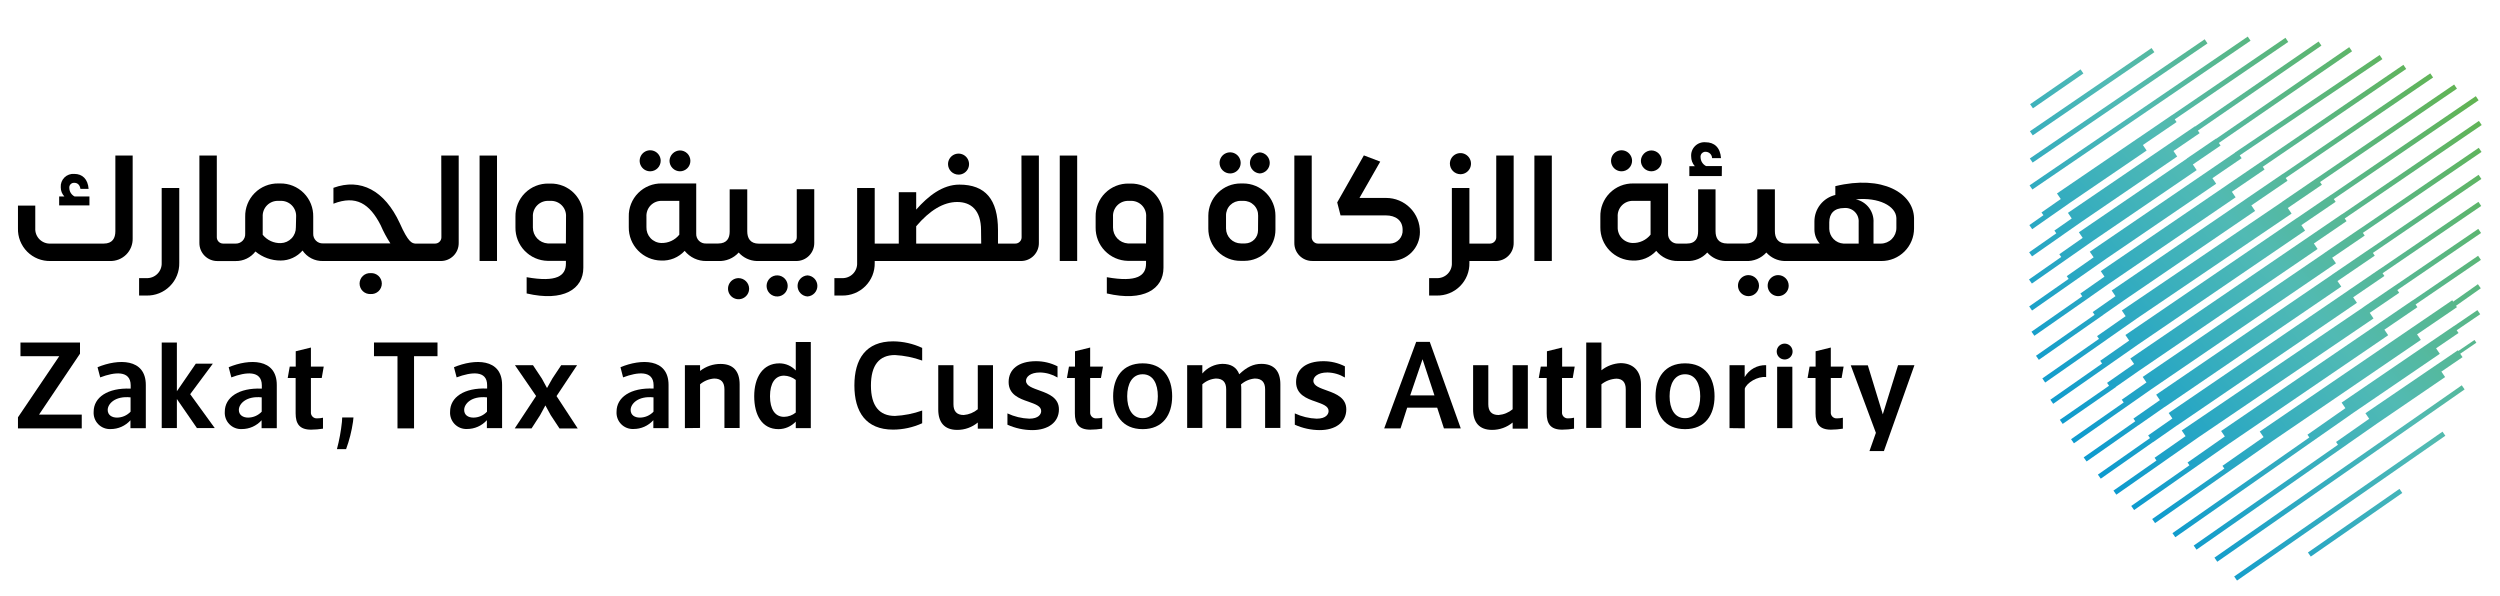 <svg width="193" height="46" viewBox="0 0 193 46" fill="none" xmlns="http://www.w3.org/2000/svg">
<path d="M6.905 15.168H5.759C5.64 15.107 5.539 15.016 5.467 14.902C5.395 14.789 5.356 14.659 5.352 14.524C5.344 14.471 5.349 14.416 5.365 14.364C5.382 14.312 5.41 14.265 5.447 14.225C5.485 14.186 5.531 14.155 5.581 14.136C5.632 14.117 5.687 14.109 5.741 14.114C5.989 14.114 6.164 14.279 6.21 14.583H6.841C6.783 13.823 6.363 13.425 5.732 13.425C5.593 13.414 5.454 13.433 5.324 13.48C5.193 13.528 5.074 13.603 4.975 13.701C4.877 13.799 4.8 13.916 4.751 14.046C4.701 14.176 4.681 14.315 4.69 14.454C4.687 14.719 4.787 14.975 4.969 15.168H4.567V15.857H6.905V15.168Z" fill="black"/>
<path d="M8.906 17.846C8.906 18.373 8.695 18.805 8.005 18.805H3.902C3.745 18.813 3.588 18.788 3.441 18.731C3.294 18.674 3.161 18.588 3.049 18.476C2.938 18.365 2.852 18.231 2.795 18.084C2.739 17.937 2.714 17.78 2.723 17.622V15.87H1.387V17.622C1.376 17.956 1.434 18.288 1.556 18.599C1.679 18.91 1.864 19.192 2.099 19.429C2.335 19.666 2.616 19.852 2.926 19.976C3.236 20.1 3.569 20.159 3.902 20.15H8.499C8.729 20.156 8.958 20.114 9.172 20.029C9.386 19.943 9.581 19.815 9.744 19.652C9.907 19.489 10.035 19.294 10.121 19.08C10.206 18.866 10.248 18.637 10.242 18.407V12.009H8.906V17.846Z" fill="black"/>
<path d="M12.482 20.291C12.489 20.448 12.463 20.605 12.406 20.751C12.349 20.898 12.262 21.031 12.15 21.142C12.039 21.253 11.906 21.34 11.759 21.396C11.613 21.453 11.456 21.478 11.299 21.471H10.738V22.816H11.311C11.645 22.823 11.977 22.763 12.287 22.639C12.597 22.515 12.878 22.329 13.114 22.093C13.351 21.858 13.537 21.576 13.661 21.266C13.786 20.957 13.846 20.625 13.839 20.291V14.512H12.482V20.291Z" fill="black"/>
<path d="M28.618 21.085C28.508 21.078 28.397 21.094 28.293 21.131C28.189 21.169 28.094 21.227 28.014 21.303C27.933 21.378 27.869 21.47 27.826 21.571C27.782 21.672 27.759 21.782 27.759 21.892C27.759 22.003 27.782 22.112 27.826 22.213C27.869 22.315 27.933 22.406 28.014 22.482C28.094 22.557 28.189 22.616 28.293 22.653C28.397 22.691 28.508 22.706 28.618 22.7C28.728 22.706 28.838 22.691 28.942 22.653C29.046 22.616 29.141 22.557 29.222 22.482C29.302 22.406 29.366 22.315 29.41 22.213C29.454 22.112 29.477 22.003 29.477 21.892C29.477 21.782 29.454 21.672 29.41 21.571C29.366 21.47 29.302 21.378 29.222 21.303C29.141 21.227 29.046 21.169 28.942 21.131C28.838 21.094 28.728 21.078 28.618 21.085Z" fill="black"/>
<path d="M34.076 18.278C34.081 18.346 34.072 18.413 34.05 18.477C34.027 18.541 33.992 18.599 33.946 18.649C33.9 18.698 33.844 18.738 33.782 18.765C33.72 18.791 33.653 18.805 33.585 18.805H32.053C31.808 18.771 31.529 18.735 30.861 17.227C29.694 14.708 27.846 13.728 25.741 14.5V15.726C27.494 15.045 28.536 15.726 29.387 17.386C29.597 17.875 29.849 18.344 30.138 18.79H24.929C24.829 18.794 24.729 18.777 24.635 18.74C24.542 18.703 24.457 18.647 24.387 18.575C24.317 18.504 24.262 18.418 24.227 18.324C24.191 18.23 24.176 18.13 24.181 18.03V16.734C24.189 16.395 24.128 16.058 24.003 15.743C23.877 15.428 23.689 15.142 23.449 14.902C23.21 14.661 22.924 14.472 22.61 14.345C22.296 14.218 21.959 14.156 21.62 14.163H21.491C21.152 14.156 20.815 14.218 20.501 14.345C20.186 14.472 19.901 14.661 19.661 14.902C19.422 15.142 19.234 15.428 19.108 15.743C18.982 16.058 18.921 16.395 18.929 16.734V18.045C18.935 18.145 18.919 18.246 18.884 18.34C18.849 18.434 18.794 18.519 18.724 18.591C18.653 18.662 18.569 18.718 18.475 18.755C18.382 18.792 18.282 18.809 18.182 18.805H17.229C17.161 18.805 17.094 18.791 17.032 18.765C16.97 18.738 16.914 18.698 16.868 18.649C16.822 18.599 16.787 18.541 16.765 18.477C16.742 18.413 16.733 18.346 16.738 18.278V12.009H15.393V18.75C15.391 18.935 15.425 19.119 15.495 19.29C15.565 19.461 15.668 19.617 15.799 19.748C15.93 19.879 16.085 19.982 16.257 20.052C16.428 20.121 16.612 20.156 16.797 20.153H18.188C18.483 20.159 18.776 20.094 19.041 19.966C19.308 19.838 19.54 19.649 19.72 19.415C20.269 19.871 20.961 20.118 21.675 20.113C21.994 20.112 22.309 20.043 22.599 19.909C22.89 19.776 23.148 19.582 23.357 19.341C23.53 19.597 23.764 19.805 24.038 19.946C24.312 20.088 24.618 20.158 24.926 20.15H34.021C34.205 20.152 34.388 20.117 34.558 20.047C34.729 19.977 34.883 19.874 35.013 19.743C35.143 19.612 35.245 19.457 35.314 19.285C35.382 19.114 35.415 18.931 35.412 18.747V12.006H34.066L34.076 18.278ZM22.842 17.543C22.85 17.858 22.732 18.164 22.515 18.394C22.298 18.623 22 18.758 21.684 18.768C21.416 18.777 21.15 18.723 20.907 18.612C20.663 18.5 20.449 18.333 20.281 18.125V16.734C20.271 16.57 20.297 16.407 20.355 16.254C20.413 16.101 20.503 15.962 20.619 15.846C20.735 15.73 20.873 15.641 21.026 15.582C21.179 15.524 21.343 15.499 21.506 15.508H21.635C21.798 15.499 21.962 15.524 22.115 15.582C22.268 15.641 22.407 15.73 22.522 15.846C22.638 15.962 22.728 16.101 22.786 16.254C22.845 16.407 22.87 16.57 22.861 16.734L22.842 17.543Z" fill="black"/>
<path d="M38.369 12.009H37.023V20.147H38.369V12.009Z" fill="black"/>
<path d="M42.484 14.172H42.355C42.017 14.164 41.68 14.225 41.365 14.351C41.051 14.477 40.766 14.665 40.526 14.905C40.286 15.144 40.098 15.43 39.972 15.744C39.846 16.058 39.785 16.395 39.793 16.734V17.564C39.784 18.233 40.04 18.879 40.504 19.361C40.968 19.843 41.603 20.122 42.272 20.138H43.688V20.349C43.688 21.296 42.974 21.811 40.657 21.4V22.654C43.501 23.319 45.033 22.314 45.033 20.674V16.734C45.042 16.396 44.983 16.059 44.858 15.745C44.733 15.431 44.546 15.146 44.308 14.906C44.069 14.666 43.785 14.478 43.471 14.352C43.158 14.226 42.822 14.164 42.484 14.172ZM43.688 18.793H42.285C41.974 18.773 41.682 18.634 41.469 18.407C41.256 18.179 41.138 17.879 41.139 17.567V16.734C41.129 16.57 41.155 16.407 41.213 16.254C41.271 16.101 41.361 15.962 41.477 15.846C41.593 15.73 41.731 15.64 41.884 15.582C42.037 15.524 42.201 15.499 42.364 15.508H42.493C42.655 15.5 42.817 15.527 42.968 15.586C43.119 15.645 43.256 15.736 43.369 15.851C43.483 15.967 43.571 16.105 43.627 16.258C43.684 16.41 43.708 16.572 43.697 16.734L43.688 18.793Z" fill="black"/>
<path d="M50.2 13.225C50.413 13.223 50.616 13.137 50.767 12.986C50.917 12.836 51.003 12.632 51.005 12.419C51.007 12.258 50.96 12.1 50.871 11.966C50.782 11.831 50.656 11.726 50.507 11.664C50.358 11.602 50.194 11.585 50.036 11.616C49.878 11.648 49.733 11.725 49.619 11.839C49.505 11.953 49.428 12.098 49.397 12.256C49.365 12.414 49.382 12.578 49.444 12.727C49.507 12.875 49.612 13.002 49.746 13.091C49.88 13.18 50.038 13.226 50.2 13.225Z" fill="black"/>
<path d="M52.492 13.225C52.705 13.225 52.91 13.14 53.062 12.989C53.213 12.838 53.298 12.633 53.298 12.419C53.298 12.206 53.213 12.001 53.062 11.849C52.91 11.698 52.705 11.613 52.492 11.613C52.279 11.618 52.077 11.704 51.927 11.855C51.777 12.005 51.691 12.207 51.686 12.419C51.688 12.632 51.774 12.836 51.925 12.986C52.075 13.137 52.279 13.223 52.492 13.225Z" fill="black"/>
<path d="M57.014 21.471C56.853 21.472 56.695 21.52 56.561 21.61C56.428 21.701 56.324 21.829 56.263 21.978C56.202 22.128 56.187 22.292 56.219 22.45C56.252 22.608 56.331 22.753 56.446 22.867C56.56 22.98 56.707 23.057 56.865 23.087C57.024 23.117 57.188 23.099 57.337 23.036C57.485 22.973 57.611 22.867 57.7 22.732C57.788 22.597 57.834 22.438 57.833 22.277C57.828 22.062 57.74 21.858 57.587 21.708C57.434 21.558 57.229 21.473 57.014 21.471Z" fill="black"/>
<path d="M62.337 21.259C62.13 21.272 61.935 21.363 61.793 21.515C61.651 21.666 61.572 21.866 61.572 22.073C61.572 22.281 61.651 22.48 61.793 22.631C61.935 22.783 62.13 22.874 62.337 22.887C62.544 22.874 62.739 22.783 62.881 22.631C63.023 22.48 63.102 22.281 63.102 22.073C63.102 21.866 63.023 21.666 62.881 21.515C62.739 21.363 62.544 21.272 62.337 21.259Z" fill="black"/>
<path d="M62.861 18.747V14.607H61.51V18.284C61.514 18.352 61.505 18.419 61.482 18.483C61.46 18.546 61.425 18.605 61.379 18.654C61.333 18.703 61.277 18.743 61.215 18.77C61.153 18.797 61.087 18.811 61.019 18.811H58.589C57.909 18.811 57.688 18.379 57.688 17.852V17.653C57.694 17.544 57.694 17.434 57.688 17.325V14.616H56.331V17.88C56.331 18.382 56.12 18.799 55.442 18.799H54.508C54.407 18.804 54.305 18.788 54.211 18.752C54.116 18.716 54.03 18.66 53.959 18.588C53.887 18.517 53.831 18.431 53.795 18.336C53.759 18.241 53.743 18.14 53.748 18.039V14.163H51.091C50.753 14.156 50.416 14.218 50.103 14.345C49.789 14.472 49.504 14.662 49.266 14.902C49.027 15.143 48.84 15.429 48.716 15.744C48.591 16.058 48.532 16.395 48.542 16.734V17.543C48.533 18.213 48.79 18.861 49.257 19.342C49.724 19.824 50.362 20.102 51.033 20.114C51.373 20.131 51.713 20.073 52.028 19.944C52.343 19.814 52.626 19.617 52.856 19.366C53.057 19.616 53.312 19.816 53.602 19.952C53.892 20.088 54.209 20.156 54.529 20.15H55.449C55.744 20.165 56.038 20.114 56.312 20C56.584 19.887 56.829 19.714 57.027 19.495C57.202 19.693 57.415 19.853 57.655 19.966C57.894 20.078 58.154 20.141 58.418 20.15H61.457C61.642 20.153 61.826 20.118 61.997 20.049C62.169 19.979 62.325 19.876 62.455 19.745C62.586 19.614 62.689 19.458 62.759 19.287C62.829 19.116 62.863 18.932 62.861 18.747ZM52.443 18.116C52.277 18.324 52.065 18.491 51.823 18.602C51.582 18.714 51.317 18.768 51.051 18.759C50.895 18.755 50.742 18.72 50.599 18.655C50.457 18.591 50.329 18.5 50.222 18.386C50.116 18.272 50.033 18.138 49.978 17.991C49.924 17.845 49.899 17.689 49.905 17.534V16.734C49.895 16.572 49.919 16.41 49.975 16.258C50.032 16.105 50.12 15.967 50.233 15.851C50.347 15.736 50.484 15.645 50.635 15.586C50.786 15.527 50.948 15.5 51.11 15.508H52.443V18.116Z" fill="black"/>
<path d="M60.045 21.26C59.934 21.253 59.822 21.269 59.718 21.307C59.613 21.345 59.517 21.403 59.436 21.48C59.355 21.556 59.291 21.648 59.247 21.75C59.203 21.852 59.18 21.962 59.18 22.073C59.18 22.184 59.203 22.295 59.247 22.397C59.291 22.499 59.355 22.591 59.436 22.667C59.517 22.743 59.613 22.802 59.718 22.84C59.822 22.878 59.934 22.894 60.045 22.887C60.252 22.874 60.446 22.783 60.589 22.632C60.731 22.48 60.81 22.281 60.81 22.073C60.81 21.866 60.731 21.666 60.589 21.515C60.446 21.364 60.252 21.272 60.045 21.26Z" fill="black"/>
<path d="M74.005 13.482C74.165 13.481 74.322 13.433 74.454 13.343C74.587 13.253 74.69 13.127 74.751 12.978C74.811 12.83 74.827 12.668 74.795 12.511C74.764 12.354 74.687 12.21 74.573 12.096C74.46 11.983 74.316 11.906 74.159 11.874C74.002 11.843 73.84 11.858 73.691 11.919C73.543 11.98 73.416 12.083 73.327 12.216C73.237 12.348 73.189 12.504 73.187 12.664C73.187 12.881 73.273 13.089 73.427 13.243C73.58 13.396 73.788 13.482 74.005 13.482Z" fill="black"/>
<path d="M78.868 18.278C78.874 18.347 78.864 18.416 78.841 18.481C78.818 18.546 78.781 18.605 78.733 18.654C78.686 18.704 78.628 18.743 78.564 18.769C78.5 18.795 78.432 18.808 78.363 18.805H77.045V17.773C77.045 15.376 76.052 14.252 74.064 14.252C72.764 14.252 71.643 15.14 70.73 16.182V14.84H69.385V18.805H67.528V14.515H66.17V20.291C66.179 20.448 66.154 20.604 66.098 20.75C66.043 20.896 65.957 21.029 65.847 21.14C65.736 21.252 65.604 21.338 65.458 21.395C65.312 21.452 65.156 21.478 65 21.471H64.415V22.816H65C65.334 22.824 65.665 22.764 65.975 22.639C66.285 22.515 66.567 22.329 66.803 22.094C67.039 21.858 67.225 21.576 67.35 21.267C67.474 20.957 67.535 20.625 67.528 20.291V20.15H78.819C79.003 20.151 79.184 20.115 79.354 20.044C79.523 19.973 79.677 19.87 79.805 19.739C79.934 19.608 80.035 19.453 80.103 19.283C80.171 19.113 80.205 18.93 80.201 18.747V12.006H78.856L78.868 18.278ZM75.749 18.805H70.73V17.466C71.772 16.24 72.835 15.594 73.898 15.594C74.962 15.594 75.737 16.225 75.737 17.782L75.749 18.805Z" fill="black"/>
<path d="M83.158 12.009H81.813V20.147H83.158V12.009Z" fill="black"/>
<path d="M87.273 14.172H87.144C86.806 14.164 86.469 14.225 86.155 14.351C85.84 14.477 85.555 14.665 85.315 14.905C85.076 15.144 84.887 15.43 84.761 15.744C84.636 16.058 84.575 16.395 84.583 16.734V17.564C84.574 18.234 84.829 18.88 85.294 19.362C85.759 19.844 86.395 20.123 87.065 20.138H88.474V20.349C88.474 21.296 87.763 21.811 85.447 21.4V22.654C88.287 23.319 89.82 22.314 89.82 20.674V16.734C89.829 16.396 89.769 16.06 89.645 15.746C89.52 15.432 89.333 15.147 89.095 14.907C88.857 14.668 88.573 14.479 88.26 14.353C87.946 14.226 87.611 14.165 87.273 14.172ZM88.474 18.793H87.071C86.76 18.773 86.468 18.634 86.255 18.407C86.042 18.179 85.924 17.879 85.925 17.567V16.734C85.915 16.57 85.941 16.407 85.999 16.254C86.057 16.101 86.147 15.962 86.263 15.846C86.379 15.73 86.518 15.64 86.671 15.582C86.824 15.524 86.987 15.499 87.15 15.508H87.279C87.441 15.5 87.603 15.527 87.754 15.586C87.905 15.645 88.042 15.736 88.156 15.851C88.269 15.967 88.357 16.105 88.414 16.258C88.47 16.41 88.494 16.572 88.484 16.734L88.474 18.793Z" fill="black"/>
<path d="M97.26 13.391C97.467 13.378 97.661 13.287 97.803 13.136C97.945 12.984 98.025 12.785 98.025 12.577C98.025 12.37 97.945 12.17 97.803 12.019C97.661 11.867 97.467 11.776 97.26 11.764C97.052 11.776 96.858 11.867 96.716 12.019C96.573 12.17 96.494 12.37 96.494 12.577C96.494 12.785 96.573 12.984 96.716 13.136C96.858 13.287 97.052 13.378 97.26 13.391Z" fill="black"/>
<path d="M94.967 13.391C95.128 13.39 95.285 13.342 95.418 13.253C95.551 13.163 95.655 13.036 95.717 12.888C95.779 12.74 95.795 12.577 95.764 12.419C95.733 12.262 95.657 12.117 95.544 12.002C95.431 11.888 95.287 11.81 95.13 11.777C94.972 11.745 94.809 11.759 94.66 11.819C94.511 11.879 94.383 11.982 94.292 12.114C94.201 12.246 94.152 12.403 94.149 12.563C94.148 12.671 94.168 12.779 94.209 12.879C94.249 12.98 94.309 13.071 94.386 13.148C94.462 13.225 94.552 13.286 94.652 13.328C94.752 13.369 94.859 13.391 94.967 13.391Z" fill="black"/>
<path d="M95.973 14.163H95.786C95.458 14.162 95.133 14.226 94.83 14.35C94.526 14.475 94.251 14.658 94.018 14.89C93.786 15.121 93.601 15.396 93.475 15.699C93.349 16.001 93.283 16.326 93.282 16.654V17.647C93.28 17.975 93.344 18.301 93.469 18.605C93.594 18.909 93.779 19.185 94.012 19.417C94.245 19.649 94.522 19.832 94.826 19.956C95.131 20.08 95.457 20.142 95.786 20.138H96.077C96.392 20.137 96.704 20.074 96.994 19.952C97.285 19.831 97.549 19.653 97.77 19.429C97.992 19.206 98.168 18.94 98.287 18.648C98.406 18.357 98.466 18.044 98.464 17.729V16.654C98.465 16.326 98.401 16.002 98.276 15.7C98.151 15.397 97.968 15.122 97.736 14.89C97.504 14.659 97.23 14.476 96.927 14.351C96.624 14.226 96.3 14.162 95.973 14.163ZM97.119 17.788C97.12 18.051 97.017 18.304 96.833 18.492C96.649 18.68 96.398 18.788 96.135 18.793H95.795C95.49 18.789 95.198 18.666 94.984 18.449C94.769 18.232 94.649 17.939 94.649 17.634V16.654C94.644 16.502 94.671 16.351 94.727 16.21C94.783 16.069 94.867 15.94 94.974 15.833C95.082 15.726 95.21 15.641 95.351 15.585C95.492 15.53 95.643 15.503 95.795 15.508H95.982C96.134 15.503 96.285 15.53 96.426 15.585C96.567 15.641 96.695 15.726 96.803 15.833C96.91 15.94 96.994 16.069 97.05 16.21C97.106 16.351 97.132 16.502 97.128 16.654L97.119 17.788Z" fill="black"/>
<path d="M112.737 13.449C112.898 13.451 113.057 13.405 113.192 13.316C113.327 13.228 113.433 13.101 113.496 12.953C113.559 12.804 113.577 12.64 113.547 12.482C113.517 12.323 113.44 12.177 113.327 12.062C113.213 11.947 113.068 11.868 112.91 11.835C112.752 11.803 112.588 11.818 112.438 11.879C112.289 11.94 112.161 12.044 112.07 12.178C111.98 12.312 111.932 12.469 111.931 12.631C111.932 12.845 112.016 13.051 112.167 13.204C112.318 13.357 112.522 13.445 112.737 13.449Z" fill="black"/>
<path d="M115.51 18.278C115.515 18.346 115.506 18.414 115.483 18.478C115.461 18.542 115.425 18.6 115.379 18.65C115.332 18.699 115.276 18.739 115.214 18.765C115.151 18.792 115.084 18.806 115.016 18.805H113.438V14.515H112.084V20.291C112.092 20.448 112.068 20.604 112.012 20.75C111.956 20.896 111.87 21.029 111.76 21.14C111.65 21.252 111.518 21.338 111.372 21.395C111.226 21.452 111.07 21.478 110.913 21.471H110.328V22.816H110.913C111.247 22.823 111.578 22.763 111.888 22.638C112.198 22.514 112.479 22.328 112.715 22.093C112.95 21.857 113.136 21.575 113.261 21.266C113.385 20.956 113.445 20.625 113.438 20.291V20.15H115.461C115.645 20.152 115.828 20.117 115.999 20.047C116.17 19.978 116.324 19.874 116.454 19.743C116.584 19.612 116.687 19.457 116.756 19.286C116.824 19.114 116.858 18.931 116.855 18.747V12.006H115.51V18.278Z" fill="black"/>
<path d="M119.8 12.009H118.455V20.147H119.8V12.009Z" fill="black"/>
<path d="M125.19 13.225C125.403 13.223 125.606 13.137 125.757 12.986C125.908 12.836 125.993 12.632 125.996 12.419C125.997 12.258 125.95 12.1 125.861 11.966C125.773 11.831 125.646 11.726 125.497 11.664C125.349 11.602 125.185 11.585 125.027 11.616C124.869 11.648 124.723 11.725 124.609 11.839C124.495 11.953 124.418 12.098 124.387 12.256C124.356 12.414 124.372 12.578 124.435 12.727C124.497 12.875 124.602 13.002 124.736 13.091C124.871 13.18 125.029 13.226 125.19 13.225Z" fill="black"/>
<path d="M127.482 13.225C127.695 13.225 127.9 13.14 128.052 12.989C128.203 12.838 128.288 12.633 128.288 12.419C128.288 12.205 128.203 12.001 128.052 11.849C127.9 11.698 127.695 11.613 127.482 11.613C127.269 11.618 127.067 11.704 126.917 11.854C126.767 12.005 126.68 12.207 126.676 12.419C126.678 12.632 126.764 12.836 126.914 12.986C127.065 13.137 127.269 13.223 127.482 13.225Z" fill="black"/>
<path d="M132.93 12.818H131.704C131.58 12.755 131.476 12.659 131.402 12.541C131.328 12.424 131.288 12.289 131.284 12.15C131.276 12.094 131.28 12.037 131.297 11.984C131.313 11.93 131.341 11.881 131.379 11.839C131.417 11.798 131.464 11.766 131.516 11.745C131.568 11.723 131.624 11.714 131.68 11.718C131.809 11.72 131.933 11.772 132.025 11.864C132.117 11.955 132.17 12.078 132.173 12.208H132.862C132.804 11.39 132.348 10.982 131.67 10.982C131.522 10.969 131.373 10.988 131.233 11.038C131.093 11.088 130.966 11.168 130.86 11.273C130.754 11.377 130.672 11.503 130.62 11.643C130.568 11.782 130.547 11.931 130.558 12.079C130.555 12.356 130.656 12.624 130.84 12.83H130.417V13.59H132.921L132.93 12.818Z" fill="black"/>
<path d="M134.986 21.238C134.825 21.237 134.668 21.285 134.534 21.374C134.4 21.463 134.295 21.59 134.233 21.738C134.172 21.887 134.156 22.051 134.187 22.209C134.219 22.367 134.296 22.512 134.41 22.625C134.524 22.739 134.67 22.816 134.828 22.847C134.986 22.878 135.149 22.861 135.298 22.799C135.446 22.736 135.573 22.631 135.661 22.497C135.75 22.363 135.797 22.205 135.795 22.044C135.791 21.831 135.704 21.628 135.553 21.478C135.402 21.328 135.199 21.242 134.986 21.238Z" fill="black"/>
<path d="M137.278 21.238C137.117 21.237 136.96 21.285 136.826 21.374C136.692 21.463 136.587 21.59 136.525 21.738C136.464 21.887 136.448 22.051 136.479 22.209C136.511 22.367 136.588 22.512 136.702 22.625C136.816 22.739 136.962 22.816 137.12 22.847C137.278 22.878 137.441 22.861 137.59 22.799C137.738 22.736 137.865 22.631 137.953 22.497C138.042 22.363 138.089 22.205 138.087 22.044C138.085 21.83 137.999 21.626 137.848 21.476C137.696 21.325 137.492 21.239 137.278 21.238Z" fill="black"/>
<path d="M141.688 14.371V15.052C141.227 15.161 140.818 15.423 140.524 15.794C140.231 16.166 140.072 16.625 140.073 17.098V17.711C140.071 18.112 140.217 18.5 140.483 18.799H137.922C137.244 18.799 137.021 18.367 137.021 17.84V17.641C137.027 17.532 137.027 17.422 137.021 17.313V14.616H135.666V17.88C135.666 18.382 135.458 18.799 134.778 18.799H133.341C132.651 18.799 132.44 18.367 132.44 17.84V14.616H131.095V17.846C131.095 18.373 130.908 18.805 130.206 18.805H129.535C129.434 18.81 129.333 18.794 129.238 18.758C129.143 18.722 129.057 18.666 128.986 18.594C128.914 18.523 128.858 18.437 128.822 18.342C128.786 18.248 128.77 18.146 128.775 18.045V14.163H126.097C125.758 14.156 125.422 14.218 125.108 14.345C124.794 14.472 124.51 14.662 124.271 14.902C124.033 15.143 123.846 15.429 123.721 15.744C123.597 16.058 123.538 16.395 123.547 16.734V17.543C123.538 18.213 123.795 18.861 124.262 19.342C124.729 19.824 125.368 20.102 126.039 20.114C126.379 20.131 126.719 20.073 127.034 19.944C127.349 19.814 127.632 19.617 127.862 19.366C128.063 19.616 128.318 19.816 128.608 19.952C128.897 20.088 129.215 20.156 129.535 20.15H130.224C130.52 20.165 130.814 20.113 131.087 20C131.36 19.887 131.604 19.714 131.802 19.495C131.975 19.693 132.186 19.853 132.424 19.966C132.661 20.079 132.919 20.141 133.181 20.15H134.784C135.079 20.165 135.374 20.113 135.647 20C135.92 19.887 136.164 19.714 136.362 19.495C136.537 19.693 136.751 19.854 136.99 19.966C137.229 20.079 137.489 20.142 137.753 20.15H145.248C145.579 20.151 145.906 20.086 146.211 19.96C146.517 19.833 146.794 19.648 147.028 19.414C147.262 19.181 147.447 18.903 147.573 18.598C147.7 18.292 147.764 17.965 147.764 17.635V16.829C147.712 14.911 145.325 13.483 141.688 14.371ZM127.424 18.116C127.258 18.324 127.046 18.491 126.804 18.602C126.563 18.714 126.298 18.768 126.032 18.759C125.876 18.755 125.723 18.72 125.581 18.655C125.438 18.591 125.31 18.5 125.204 18.386C125.097 18.272 125.014 18.138 124.96 17.991C124.905 17.845 124.88 17.689 124.886 17.534V16.734C124.876 16.572 124.9 16.41 124.956 16.258C125.013 16.105 125.101 15.967 125.214 15.851C125.328 15.736 125.465 15.645 125.616 15.586C125.767 15.527 125.929 15.5 126.091 15.508H127.424V18.116ZM143.489 18.805H142.319C142.028 18.788 141.754 18.664 141.551 18.456C141.347 18.248 141.229 17.971 141.219 17.681V17.16C141.219 16.47 141.617 16.06 142.365 16.06C142.514 16.045 142.665 16.063 142.806 16.113C142.948 16.162 143.076 16.242 143.184 16.347C143.291 16.452 143.374 16.579 143.427 16.72C143.479 16.86 143.501 17.01 143.489 17.16V18.805ZM145.208 18.805H144.635V17.19C144.661 16.776 144.536 16.366 144.285 16.035C144.034 15.705 143.672 15.475 143.266 15.389C145.034 15.214 146.367 15.903 146.4 16.829V17.601C146.4 17.918 146.275 18.223 146.052 18.448C145.829 18.674 145.526 18.802 145.208 18.805Z" fill="black"/>
<path d="M109.618 17.916C109.618 18.507 109.384 19.073 108.967 19.492C108.55 19.91 107.984 20.145 107.393 20.147H101.323C101.138 20.15 100.955 20.116 100.784 20.047C100.613 19.977 100.457 19.874 100.326 19.743C100.196 19.613 100.093 19.457 100.023 19.286C99.954 19.115 99.92 18.931 99.923 18.747V12.005H101.265V18.281C101.26 18.349 101.27 18.417 101.293 18.48C101.316 18.544 101.351 18.603 101.398 18.652C101.445 18.701 101.501 18.74 101.564 18.767C101.626 18.793 101.693 18.806 101.761 18.805H107.311C107.446 18.802 107.579 18.772 107.702 18.717C107.825 18.661 107.935 18.581 108.026 18.481C108.117 18.381 108.186 18.264 108.23 18.136C108.274 18.009 108.292 17.873 108.282 17.739C108.282 17.003 107.73 16.629 106.995 16.629H103.49L103.232 15.627L105.291 11.996L106.554 12.477L104.951 15.281H107.007C107.352 15.28 107.694 15.348 108.013 15.481C108.332 15.613 108.621 15.807 108.864 16.053C109.107 16.298 109.299 16.589 109.428 16.909C109.557 17.229 109.622 17.571 109.618 17.916Z" fill="black"/>
<path d="M6.311 32.006V33.072H1.387V32.217L4.574 27.498H1.58V26.441H6.176V27.305L3.014 32.006H6.311Z" fill="black"/>
<path d="M7.736 29.135L7.53 28.35C9.112 27.691 11.257 27.642 11.257 29.723V33.057H10.071V32.444C9.877 32.659 9.641 32.83 9.377 32.948C9.113 33.065 8.827 33.125 8.539 33.124C8.362 33.132 8.185 33.103 8.021 33.038C7.856 32.974 7.708 32.875 7.584 32.748C7.46 32.622 7.365 32.471 7.304 32.304C7.243 32.139 7.218 31.962 7.23 31.785C7.23 30.682 8.306 29.925 10.089 30.002V29.741C10.08 28.574 8.848 28.709 7.736 29.135ZM8.315 31.647C8.315 32.042 8.637 32.239 9.032 32.239C9.228 32.237 9.423 32.197 9.603 32.118C9.783 32.039 9.945 31.925 10.08 31.782V30.676C8.879 30.55 8.315 31.181 8.315 31.647Z" fill="black"/>
<path d="M17.86 29.135L17.654 28.35C19.223 27.691 21.368 27.642 21.368 29.723V33.057H20.195V32.444C20.002 32.659 19.765 32.83 19.501 32.948C19.237 33.065 18.951 33.125 18.663 33.124C18.486 33.132 18.309 33.103 18.145 33.038C17.98 32.974 17.831 32.875 17.708 32.748C17.584 32.622 17.489 32.471 17.428 32.304C17.367 32.139 17.342 31.962 17.354 31.785C17.354 30.682 18.43 29.925 20.213 30.002V29.741C20.204 28.574 18.972 28.709 17.86 29.135ZM18.439 31.647C18.439 32.042 18.761 32.239 19.156 32.239C19.352 32.237 19.547 32.197 19.727 32.118C19.907 32.039 20.069 31.925 20.204 31.782V30.676C19.003 30.55 18.439 31.181 18.439 31.647Z" fill="black"/>
<path d="M24.003 31.8C23.995 31.867 24.003 31.935 24.025 31.998C24.047 32.062 24.083 32.12 24.13 32.167C24.178 32.215 24.235 32.252 24.299 32.274C24.362 32.296 24.43 32.304 24.497 32.297C24.644 32.297 24.791 32.28 24.935 32.248V33.093C24.631 33.142 24.323 33.168 24.015 33.17C23.115 33.17 22.823 32.704 22.823 31.911V29.183H22.211L22.367 28.301H22.83V27.118L24.003 26.83V28.301H24.993L24.837 29.183H24.003V31.8Z" fill="black"/>
<path d="M26.719 34.672H26.011C26.193 33.984 26.323 33.283 26.397 32.576L26.418 32.226H27.288L27.252 32.566C27.148 33.285 26.969 33.99 26.719 34.672Z" fill="black"/>
<path d="M31.964 27.498V33.072H30.686V27.498H28.872V26.441H33.775V27.498H31.964Z" fill="black"/>
<path d="M35.252 29.134L35.047 28.35C36.619 27.691 38.761 27.642 38.761 29.717V33.051H37.587V32.438C37.394 32.653 37.158 32.824 36.894 32.941C36.63 33.059 36.344 33.119 36.055 33.118C35.879 33.126 35.702 33.097 35.538 33.032C35.373 32.967 35.224 32.868 35.1 32.742C34.977 32.615 34.882 32.464 34.821 32.298C34.76 32.132 34.734 31.955 34.747 31.779C34.747 30.676 35.822 29.919 37.606 29.996V29.735C37.609 28.574 36.383 28.709 35.252 29.134ZM35.834 31.647C35.834 32.042 36.141 32.239 36.551 32.239C36.748 32.238 36.941 32.197 37.121 32.118C37.301 32.04 37.462 31.925 37.596 31.782V30.676C36.383 30.55 35.834 31.181 35.834 31.647Z" fill="black"/>
<path d="M41.145 28.191L41.834 29.229L42.229 29.956L42.649 29.211L43.326 28.191H44.552L42.965 30.578L44.601 33.078H43.194L42.511 32.042L42.104 31.298L41.696 32.052L41.037 33.072H39.738L41.387 30.572L39.753 28.191H41.145Z" fill="black"/>
<path d="M48.103 29.134L47.901 28.35C49.47 27.691 51.612 27.642 51.612 29.717V33.051H50.438V32.438C50.245 32.653 50.009 32.825 49.745 32.942C49.481 33.059 49.195 33.119 48.906 33.118C48.73 33.126 48.553 33.097 48.389 33.032C48.224 32.967 48.075 32.868 47.952 32.742C47.828 32.615 47.733 32.464 47.672 32.298C47.611 32.132 47.586 31.955 47.598 31.779C47.598 30.676 48.673 29.919 50.457 29.996V29.735C50.45 28.574 49.219 28.709 48.103 29.134ZM48.686 31.647C48.686 32.042 48.992 32.239 49.403 32.239C49.599 32.237 49.793 32.197 49.974 32.118C50.154 32.039 50.316 31.925 50.45 31.782V30.676C49.252 30.55 48.686 31.181 48.686 31.647Z" fill="black"/>
<path d="M52.874 33.051V28.191H54.045V28.638C54.498 28.282 55.059 28.091 55.635 28.096C56.604 28.096 57.1 28.657 57.1 29.674V33.044H55.926V30.057C55.926 29.524 55.684 29.223 55.133 29.223C54.732 29.253 54.352 29.408 54.045 29.668V33.038L52.874 33.051Z" fill="black"/>
<path d="M60.103 33.13C58.825 33.13 58.225 32.042 58.225 30.59C58.225 29.138 58.883 28.05 60.17 28.05C60.407 28.05 60.642 28.099 60.859 28.194C61.076 28.289 61.272 28.428 61.433 28.601V26.401H62.594V33.051H61.433V32.548C61.262 32.73 61.056 32.876 60.828 32.976C60.599 33.076 60.353 33.129 60.103 33.13ZM60.529 29C59.843 29 59.444 29.573 59.444 30.59C59.444 31.607 59.843 32.18 60.529 32.18C60.859 32.175 61.178 32.059 61.433 31.849V29.331C61.175 29.126 60.858 29.01 60.529 29Z" fill="black"/>
<path d="M68.952 33.167C66.832 33.167 65.959 31.782 65.959 29.757C65.959 27.731 66.832 26.352 68.952 26.352C69.727 26.358 70.49 26.531 71.192 26.858V27.835C70.516 27.592 69.808 27.449 69.09 27.409C67.864 27.409 67.236 28.206 67.236 29.766C67.236 31.326 67.877 32.11 69.09 32.11C69.807 32.075 70.516 31.934 71.192 31.693V32.674C70.489 32.995 69.725 33.163 68.952 33.167Z" fill="black"/>
<path d="M76.659 28.191V33.093H75.485V32.619C75.038 32.989 74.475 33.191 73.895 33.188C72.918 33.188 72.433 32.619 72.433 31.61V28.191H73.607V31.206C73.607 31.739 73.849 32.039 74.401 32.039C74.799 32.006 75.178 31.851 75.485 31.595V28.191H76.659Z" fill="black"/>
<path d="M77.774 32.787V31.914C78.302 32.163 78.876 32.301 79.46 32.321C80.186 32.321 80.379 31.972 80.379 31.73C80.379 31.344 79.913 31.197 79.38 31.004C78.69 30.771 77.866 30.461 77.866 29.493C77.866 28.525 78.608 27.884 79.984 27.884C80.559 27.884 81.127 28.02 81.641 28.28V29.144C81.233 28.899 80.769 28.765 80.293 28.755C79.527 28.755 79.208 29.104 79.208 29.395C79.208 29.803 79.732 29.956 80.314 30.17C80.992 30.412 81.749 30.731 81.749 31.604C81.749 32.622 80.884 33.204 79.702 33.204C79.037 33.203 78.38 33.06 77.774 32.787Z" fill="black"/>
<path d="M84.16 31.8C84.152 31.867 84.16 31.935 84.182 31.999C84.204 32.063 84.24 32.121 84.288 32.169C84.336 32.217 84.394 32.253 84.457 32.275C84.521 32.297 84.589 32.305 84.656 32.297C84.803 32.297 84.949 32.281 85.091 32.248V33.093C84.787 33.142 84.48 33.168 84.172 33.17C83.268 33.17 82.98 32.704 82.98 31.911V29.183H82.367L82.524 28.301H82.99V27.118L84.16 26.83V28.301H85.15L84.993 29.183H84.16V31.8Z" fill="black"/>
<path d="M85.934 30.59C85.934 29.156 86.651 28.05 88.214 28.05C89.777 28.05 90.491 29.156 90.491 30.59C90.491 32.024 89.774 33.13 88.214 33.13C86.654 33.13 85.934 32.024 85.934 30.59ZM87.019 30.59C87.019 31.54 87.399 32.285 88.214 32.285C89.029 32.285 89.385 31.54 89.385 30.59C89.385 29.64 89.026 28.893 88.214 28.893C87.402 28.893 87.019 29.64 87.019 30.59Z" fill="black"/>
<path d="M98.844 29.668V33.038H97.667V30.057C97.667 29.524 97.425 29.223 96.871 29.223C96.475 29.256 96.101 29.417 95.804 29.68C95.822 29.805 95.829 29.931 95.826 30.057V33.051H94.661V30.057C94.661 29.524 94.419 29.223 93.868 29.223C93.479 29.252 93.111 29.409 92.82 29.668V33.038H91.649V28.191H92.82V28.834C93.011 28.608 93.248 28.424 93.515 28.296C93.782 28.167 94.074 28.097 94.37 28.09C95.029 28.09 95.467 28.35 95.669 28.892C96.242 28.341 96.766 28.09 97.376 28.09C98.36 28.09 98.844 28.65 98.844 29.668Z" fill="black"/>
<path d="M99.959 32.787V31.914C100.489 32.162 101.063 32.301 101.648 32.321C102.374 32.321 102.567 31.972 102.567 31.73C102.567 31.344 102.101 31.197 101.568 31.004C100.882 30.771 100.057 30.461 100.057 29.493C100.057 28.525 100.793 27.884 102.172 27.884C102.747 27.884 103.314 28.02 103.826 28.28V29.144C103.42 28.899 102.956 28.765 102.481 28.755C101.715 28.755 101.393 29.104 101.393 29.395C101.393 29.803 101.917 29.956 102.499 30.17C103.177 30.412 103.934 30.731 103.934 31.604C103.934 32.622 103.072 33.204 101.89 33.204C101.224 33.203 100.566 33.061 99.959 32.787Z" fill="black"/>
<path d="M108.634 31.473L108.122 33.072H106.86L109.33 26.392H110.378L112.771 33.072H111.472L110.951 31.473H108.634ZM108.867 30.523H110.739L109.82 27.731L108.867 30.523Z" fill="black"/>
<path d="M117.949 28.191V33.093H116.776V32.618C116.33 32.989 115.768 33.19 115.189 33.188C114.208 33.188 113.724 32.618 113.724 31.61V28.191H114.897V31.206C114.897 31.739 115.14 32.039 115.691 32.039C116.09 32.006 116.468 31.851 116.776 31.595V28.191H117.949Z" fill="black"/>
<path d="M120.588 31.8C120.579 31.867 120.586 31.935 120.608 31.999C120.63 32.063 120.666 32.121 120.713 32.169C120.761 32.217 120.819 32.253 120.882 32.275C120.946 32.297 121.014 32.305 121.081 32.297C121.227 32.297 121.373 32.281 121.516 32.248V33.093C121.212 33.142 120.905 33.168 120.597 33.17C119.696 33.17 119.405 32.704 119.405 31.911V29.183H118.792L118.948 28.301H119.423V27.118L120.597 26.83V28.301H121.568L121.415 29.183H120.588V31.8Z" fill="black"/>
<path d="M126.682 29.668V33.038H125.508V30.057C125.508 29.514 125.257 29.242 124.791 29.233C124.368 29.253 123.962 29.405 123.63 29.668V33.038H122.457V26.441H123.63V28.586C124.051 28.251 124.567 28.058 125.104 28.034C126.023 28.031 126.682 28.583 126.682 29.668Z" fill="black"/>
<path d="M127.807 30.59C127.807 29.156 128.524 28.05 130.087 28.05C131.649 28.05 132.363 29.156 132.363 30.59C132.363 32.024 131.646 33.13 130.087 33.13C128.527 33.13 127.807 32.024 127.807 30.59ZM128.892 30.59C128.892 31.54 129.272 32.285 130.087 32.285C130.902 32.285 131.257 31.54 131.257 30.59C131.257 29.64 130.899 28.893 130.087 28.893C129.275 28.893 128.892 29.64 128.892 30.59Z" fill="black"/>
<path d="M133.519 33.051V28.191H134.689V29.11C134.856 28.821 135.098 28.582 135.39 28.42C135.682 28.258 136.013 28.179 136.347 28.191V29.11C135.688 29.03 134.845 29.554 134.698 30.002V33.066L133.519 33.051Z" fill="black"/>
<path d="M137.162 27.14C137.162 27.019 137.198 26.9 137.265 26.799C137.332 26.699 137.428 26.62 137.54 26.574C137.652 26.527 137.775 26.515 137.894 26.539C138.013 26.562 138.122 26.621 138.208 26.706C138.294 26.792 138.352 26.901 138.376 27.02C138.399 27.139 138.387 27.262 138.341 27.374C138.295 27.486 138.216 27.582 138.115 27.649C138.014 27.717 137.896 27.753 137.775 27.753C137.612 27.753 137.456 27.688 137.341 27.573C137.226 27.458 137.162 27.302 137.162 27.14ZM138.372 33.051H137.196V28.313H138.369L138.372 33.051Z" fill="black"/>
<path d="M141.338 31.8C141.33 31.867 141.337 31.935 141.359 31.999C141.381 32.063 141.417 32.121 141.464 32.169C141.512 32.217 141.57 32.253 141.633 32.275C141.697 32.297 141.765 32.305 141.832 32.297C141.979 32.297 142.126 32.28 142.27 32.248V33.093C141.966 33.142 141.659 33.168 141.351 33.17C140.45 33.17 140.159 32.704 140.159 31.911V29.183H139.546L139.699 28.301H140.165V27.118L141.338 26.83V28.301H142.328L142.172 29.183H141.338V31.8Z" fill="black"/>
<path d="M147.795 28.191L145.438 34.822H144.323L144.819 33.415L142.88 28.206H144.197L145.352 31.987L146.532 28.191H147.795Z" fill="black"/>
<path d="M16.579 33.047H15.203L13.655 30.805V33.047H12.485V26.441H13.655V30.204L15.117 28.074H16.432L14.682 30.431L16.579 33.047Z" fill="black"/>
<path d="M173.525 2.824L156.682 14.31L156.9 14.629L173.743 3.143L173.525 2.824Z" fill="url(#paint0_linear_1584_13303)"/>
<path d="M170.201 3.032L156.703 12.233L156.92 12.552L170.418 3.351L170.201 3.032Z" fill="url(#paint1_linear_1584_13303)"/>
<path d="M166.101 3.709L156.709 10.132L156.927 10.451L166.318 4.028L166.101 3.709Z" fill="url(#paint2_linear_1584_13303)"/>
<path d="M160.618 5.354L156.723 8.045L156.943 8.363L160.838 5.672L160.618 5.354Z" fill="url(#paint3_linear_1584_13303)"/>
<path d="M182.193 17.659L182.19 17.656L179.46 19.519L179.463 19.522L165.417 29.098L165.708 29.524L163.799 30.857L163.949 31.071L159.886 33.906L160.107 34.224L164.59 31.093L166.07 30.057L180.337 20.328L180.042 19.899L182.555 18.186L182.411 17.978L191.576 11.73L191.359 11.411L182.193 17.659Z" fill="url(#paint4_linear_1584_13303)"/>
<path d="M182.969 19.207V19.203L180.045 21.195L180.048 21.198L166.456 30.468L166.744 30.89L164.7 32.315L164.844 32.521L160.86 35.309L161.084 35.625L165.064 32.839L165.068 32.842L167.105 31.421L167.108 31.424L180.747 22.124L180.453 21.698L183.33 19.737L183.186 19.525L191.564 13.814L191.346 13.495L182.969 19.207Z" fill="url(#paint5_linear_1584_13303)"/>
<path d="M183.716 20.775L183.713 20.772L181.296 22.421V22.424L167.421 31.883L167.709 32.306L165.837 33.614L165.981 33.82L161.957 36.639L162.178 36.954L166.201 34.135L166.204 34.142L168.07 32.839L168.073 32.842L181.954 23.377L181.663 22.951L184.075 21.305L183.934 21.094L191.551 15.9L191.334 15.582L183.716 20.775Z" fill="url(#paint6_linear_1584_13303)"/>
<path d="M184.856 22.075V22.072L182.457 23.705L182.46 23.711L168.429 33.234L168.726 33.67L166.333 35.34L166.48 35.551L163.158 37.874L163.382 38.189L167.176 35.539V35.536L169.725 33.755L183.235 24.584L182.944 24.152L185.218 22.602L185.074 22.393L191.539 17.987L191.322 17.668L184.856 22.075Z" fill="url(#paint7_linear_1584_13303)"/>
<path d="M186.266 23.187L186.263 23.181L183.64 24.97V24.973L171.469 33.274L171.757 33.694L168.879 35.707L169.026 35.919L164.531 39.06L164.752 39.375L169.645 35.956L172.118 34.227L172.121 34.23L184.366 25.88L184.075 25.451L186.624 23.714L186.483 23.506L191.527 20.064L191.309 19.746L186.266 23.187Z" fill="url(#paint8_linear_1584_13303)"/>
<path d="M189.385 23.288L189.314 23.181L186.235 25.28L174.453 33.314L174.747 33.743L171.573 35.962L171.72 36.173L166.149 40.068L166.37 40.383L172.333 36.216L175.4 34.071L186.888 26.239L186.596 25.813L189.676 23.714L189.495 23.447L189.605 23.607L191.518 22.255L191.294 21.94L189.385 23.288Z" fill="url(#paint9_linear_1584_13303)"/>
<path d="M189.438 25.179V25.173L187.703 26.355H187.7L180.772 31.08L181.066 31.509L178.134 33.559L178.281 33.771L167.712 41.159L167.933 41.474L178.918 33.795L181.489 32L181.486 31.997L188.353 27.314L188.065 26.889L189.799 25.706L189.655 25.497L191.472 24.259L191.255 23.941L189.438 25.179Z" fill="url(#paint10_linear_1584_13303)"/>
<path d="M189.784 27.094L189.747 27.042L188.114 28.154H188.111L182.61 31.901L182.902 32.331L180.343 34.12L180.49 34.334L169.352 42.118L169.572 42.433L181.281 34.252V34.249L183.53 32.68L188.763 29.11L188.475 28.687L190.109 27.572L189.928 27.308L191.175 26.456L191.031 26.245L189.784 27.094Z" fill="url(#paint11_linear_1584_13303)"/>
<path d="M158.234 16.749L159.8 15.655L165.72 11.62L165.429 11.194L168.031 9.423L167.89 9.214L176.653 3.236L176.436 2.917L167.672 8.892L167.669 8.889L165.068 10.664V10.661L158.798 14.935L159.092 15.364L157.603 16.403L157.753 16.614L156.666 17.377L156.886 17.693L158.234 16.749Z" fill="url(#paint12_linear_1584_13303)"/>
<path d="M159.218 18.155V18.152L160.763 17.074L168.08 12.082L167.792 11.659L169.811 10.28L169.676 10.084L179.215 3.521L178.995 3.205L169.459 9.766L169.45 9.75L167.43 11.126L159.644 16.433L159.938 16.866L158.599 17.8L158.746 18.012L156.65 19.476L156.874 19.792L159.218 18.155Z" fill="url(#paint13_linear_1584_13303)"/>
<path d="M159.564 20L161.617 18.566L169.584 13.133L169.287 12.698L171.429 11.236L171.294 11.037L181.58 3.959L181.36 3.64L171.076 10.719L171.067 10.706L168.833 12.229L168.839 12.238L160.489 17.932L160.784 18.364L158.979 19.626L159.126 19.838L156.638 21.575L156.861 21.891L159.564 20Z" fill="url(#paint14_linear_1584_13303)"/>
<path d="M160.386 21.52L162.622 19.957L171.089 14.184L170.798 13.755L173.056 12.214L172.906 11.993L183.922 4.566L183.707 4.247L172.541 11.773L172.547 11.782L170.427 13.231L161.332 19.433L161.63 19.865L159.552 21.318L159.699 21.529L156.653 23.656L156.874 23.974L160.386 21.52Z" fill="url(#paint15_linear_1584_13303)"/>
<path d="M161.387 22.896L162.831 21.887V21.89L172.59 15.232L172.299 14.806L174.824 13.084L174.683 12.876L185.76 5.322L185.543 5.004L174.465 12.557L174.462 12.554L171.922 14.285V14.288L162.178 20.931L162.466 21.357L160.603 22.66L160.753 22.874L156.831 25.607L157.055 25.923L161.39 22.899L161.387 22.896Z" fill="url(#paint16_linear_1584_13303)"/>
<path d="M162.359 24.311L164.004 23.163L174.095 16.283L173.804 15.857L176.598 13.951L176.454 13.743L187.835 5.981L187.617 5.663L176.237 13.424L176.234 13.418L173.274 15.438V15.441L163.021 22.43L163.315 22.862L161.556 24.091L161.703 24.302L157.177 27.465L157.398 27.78L162.362 24.315L162.359 24.311Z" fill="url(#paint17_linear_1584_13303)"/>
<path d="M162.641 26.211L165 24.563L176.911 16.489L176.617 16.057L179.252 14.261L179.108 14.053L189.677 6.846L189.459 6.524L178.89 13.731L178.887 13.728L176.173 15.582L176.176 15.588L163.805 23.971L164.1 24.407L161.893 25.948L162.043 26.159L157.668 29.214L157.888 29.533L162.641 26.215V26.211Z" fill="url(#paint18_linear_1584_13303)"/>
<path d="M162.932 28.081L165.022 26.622L177.953 17.803L177.664 17.38L180.312 15.579L180.168 15.367L191.349 7.743L191.132 7.425L179.95 15.049L179.947 15.046L177.303 16.85L177.3 16.847L164.081 25.862L164.372 26.291L162.135 27.854L162.282 28.065L158.286 30.857L158.507 31.175L162.935 28.081H162.932Z" fill="url(#paint19_linear_1584_13303)"/>
<path d="M163.342 29.867L165.113 28.632H165.116L178.918 19.222L178.63 18.796L181.154 17.074L181.01 16.866L191.588 9.652L191.371 9.334L180.793 16.547L180.79 16.541L178.265 18.263L164.461 27.676L164.752 28.099L162.665 29.558L162.821 29.778L159.019 32.41L159.239 32.726L163.351 29.879L163.342 29.867Z" fill="url(#paint20_linear_1584_13303)"/>
<path d="M190.048 29.745L170.954 43.05L171.175 43.367L190.269 30.062L190.048 29.745Z" fill="url(#paint21_linear_1584_13303)"/>
<path d="M188.561 33.324L172.478 44.504L172.698 44.82L188.781 33.64L188.561 33.324Z" fill="url(#paint22_linear_1584_13303)"/>
<path d="M185.238 37.74L178.172 42.651L178.392 42.968L185.458 38.056L185.238 37.74Z" fill="url(#paint23_linear_1584_13303)"/>
<defs>
<linearGradient id="paint0_linear_1584_13303" x1="180.693" y1="-4.95" x2="146.769" y2="25.021" gradientUnits="userSpaceOnUse">
<stop stop-color="#62B34F"/>
<stop offset="0.46" stop-color="#51BAB4"/>
<stop offset="1" stop-color="#0094D3"/>
</linearGradient>
<linearGradient id="paint1_linear_1584_13303" x1="179.502" y1="-6.306" x2="145.578" y2="23.666" gradientUnits="userSpaceOnUse">
<stop stop-color="#62B34F"/>
<stop offset="0.46" stop-color="#51BAB4"/>
<stop offset="1" stop-color="#0094D3"/>
</linearGradient>
<linearGradient id="paint2_linear_1584_13303" x1="178.252" y1="-7.712" x2="144.331" y2="22.259" gradientUnits="userSpaceOnUse">
<stop stop-color="#62B34F"/>
<stop offset="0.46" stop-color="#51BAB4"/>
<stop offset="1" stop-color="#0094D3"/>
</linearGradient>
<linearGradient id="paint3_linear_1584_13303" x1="176.944" y1="-9.195" x2="143.023" y2="20.776" gradientUnits="userSpaceOnUse">
<stop stop-color="#62B34F"/>
<stop offset="0.46" stop-color="#51BAB4"/>
<stop offset="1" stop-color="#0094D3"/>
</linearGradient>
<linearGradient id="paint4_linear_1584_13303" x1="192.293" y1="8.185" x2="158.372" y2="38.156" gradientUnits="userSpaceOnUse">
<stop stop-color="#62B34F"/>
<stop offset="0.46" stop-color="#51BAB4"/>
<stop offset="1" stop-color="#0094D3"/>
</linearGradient>
<linearGradient id="paint5_linear_1584_13303" x1="193.372" y1="9.401" x2="159.448" y2="39.375" gradientUnits="userSpaceOnUse">
<stop stop-color="#62B34F"/>
<stop offset="0.46" stop-color="#51BAB4"/>
<stop offset="1" stop-color="#0094D3"/>
</linearGradient>
<linearGradient id="paint6_linear_1584_13303" x1="194.456" y1="10.63" x2="160.532" y2="40.601" gradientUnits="userSpaceOnUse">
<stop stop-color="#62B34F"/>
<stop offset="0.46" stop-color="#51BAB4"/>
<stop offset="1" stop-color="#0094D3"/>
</linearGradient>
<linearGradient id="paint7_linear_1584_13303" x1="195.538" y1="11.859" x2="161.617" y2="41.83" gradientUnits="userSpaceOnUse">
<stop stop-color="#62B34F"/>
<stop offset="0.46" stop-color="#51BAB4"/>
<stop offset="1" stop-color="#0094D3"/>
</linearGradient>
<linearGradient id="paint8_linear_1584_13303" x1="196.647" y1="13.112" x2="162.726" y2="43.083" gradientUnits="userSpaceOnUse">
<stop stop-color="#62B34F"/>
<stop offset="0.46" stop-color="#51BAB4"/>
<stop offset="1" stop-color="#0094D3"/>
</linearGradient>
<linearGradient id="paint9_linear_1584_13303" x1="197.793" y1="14.408" x2="163.872" y2="44.379" gradientUnits="userSpaceOnUse">
<stop stop-color="#62B34F"/>
<stop offset="0.46" stop-color="#51BAB4"/>
<stop offset="1" stop-color="#0094D3"/>
</linearGradient>
<linearGradient id="paint10_linear_1584_13303" x1="198.967" y1="15.738" x2="165.047" y2="45.709" gradientUnits="userSpaceOnUse">
<stop stop-color="#62B34F"/>
<stop offset="0.46" stop-color="#51BAB4"/>
<stop offset="1" stop-color="#0094D3"/>
</linearGradient>
<linearGradient id="paint11_linear_1584_13303" x1="200.101" y1="17.019" x2="166.18" y2="46.993" gradientUnits="userSpaceOnUse">
<stop stop-color="#62B34F"/>
<stop offset="0.46" stop-color="#51BAB4"/>
<stop offset="1" stop-color="#0094D3"/>
</linearGradient>
<linearGradient id="paint12_linear_1584_13303" x1="181.97" y1="-3.499" x2="148.049" y2="26.472" gradientUnits="userSpaceOnUse">
<stop stop-color="#62B34F"/>
<stop offset="0.46" stop-color="#51BAB4"/>
<stop offset="1" stop-color="#0094D3"/>
</linearGradient>
<linearGradient id="paint13_linear_1584_13303" x1="183.159" y1="-2.154" x2="149.238" y2="27.817" gradientUnits="userSpaceOnUse">
<stop stop-color="#62B34F"/>
<stop offset="0.46" stop-color="#51BAB4"/>
<stop offset="1" stop-color="#0094D3"/>
</linearGradient>
<linearGradient id="paint14_linear_1584_13303" x1="184.344" y1="-0.812" x2="150.423" y2="29.159" gradientUnits="userSpaceOnUse">
<stop stop-color="#62B34F"/>
<stop offset="0.46" stop-color="#51BAB4"/>
<stop offset="1" stop-color="#0094D3"/>
</linearGradient>
<linearGradient id="paint15_linear_1584_13303" x1="185.564" y1="0.57" x2="151.643" y2="30.541" gradientUnits="userSpaceOnUse">
<stop stop-color="#62B34F"/>
<stop offset="0.46" stop-color="#51BAB4"/>
<stop offset="1" stop-color="#0094D3"/>
</linearGradient>
<linearGradient id="paint16_linear_1584_13303" x1="186.701" y1="1.854" x2="152.78" y2="31.825" gradientUnits="userSpaceOnUse">
<stop stop-color="#62B34F"/>
<stop offset="0.46" stop-color="#51BAB4"/>
<stop offset="1" stop-color="#0094D3"/>
</linearGradient>
<linearGradient id="paint17_linear_1584_13303" x1="187.856" y1="3.162" x2="153.935" y2="33.133" gradientUnits="userSpaceOnUse">
<stop stop-color="#62B34F"/>
<stop offset="0.46" stop-color="#51BAB4"/>
<stop offset="1" stop-color="#0094D3"/>
</linearGradient>
<linearGradient id="paint18_linear_1584_13303" x1="189.015" y1="4.474" x2="155.094" y2="34.445" gradientUnits="userSpaceOnUse">
<stop stop-color="#62B34F"/>
<stop offset="0.46" stop-color="#51BAB4"/>
<stop offset="1" stop-color="#0094D3"/>
</linearGradient>
<linearGradient id="paint19_linear_1584_13303" x1="190.148" y1="5.755" x2="156.227" y2="35.726" gradientUnits="userSpaceOnUse">
<stop stop-color="#62B34F"/>
<stop offset="0.46" stop-color="#51BAB4"/>
<stop offset="1" stop-color="#0094D3"/>
</linearGradient>
<linearGradient id="paint20_linear_1584_13303" x1="191.22" y1="6.968" x2="157.296" y2="36.939" gradientUnits="userSpaceOnUse">
<stop stop-color="#62B34F"/>
<stop offset="0.46" stop-color="#51BAB4"/>
<stop offset="1" stop-color="#0094D3"/>
</linearGradient>
<linearGradient id="paint21_linear_1584_13303" x1="201.001" y1="18.071" x2="167.161" y2="48.041" gradientUnits="userSpaceOnUse">
<stop stop-color="#62B34F"/>
<stop offset="0.46" stop-color="#51BAB4"/>
<stop offset="1" stop-color="#0094D3"/>
</linearGradient>
<linearGradient id="paint22_linear_1584_13303" x1="202.25" y1="20.045" x2="168.314" y2="49.907" gradientUnits="userSpaceOnUse">
<stop stop-color="#62B34F"/>
<stop offset="0.46" stop-color="#51BAB4"/>
<stop offset="1" stop-color="#0094D3"/>
</linearGradient>
<linearGradient id="paint23_linear_1584_13303" x1="203.4" y1="21.355" x2="169.464" y2="51.217" gradientUnits="userSpaceOnUse">
<stop stop-color="#62B34F"/>
<stop offset="0.46" stop-color="#51BAB4"/>
<stop offset="1" stop-color="#0094D3"/>
</linearGradient>
</defs>
</svg>
